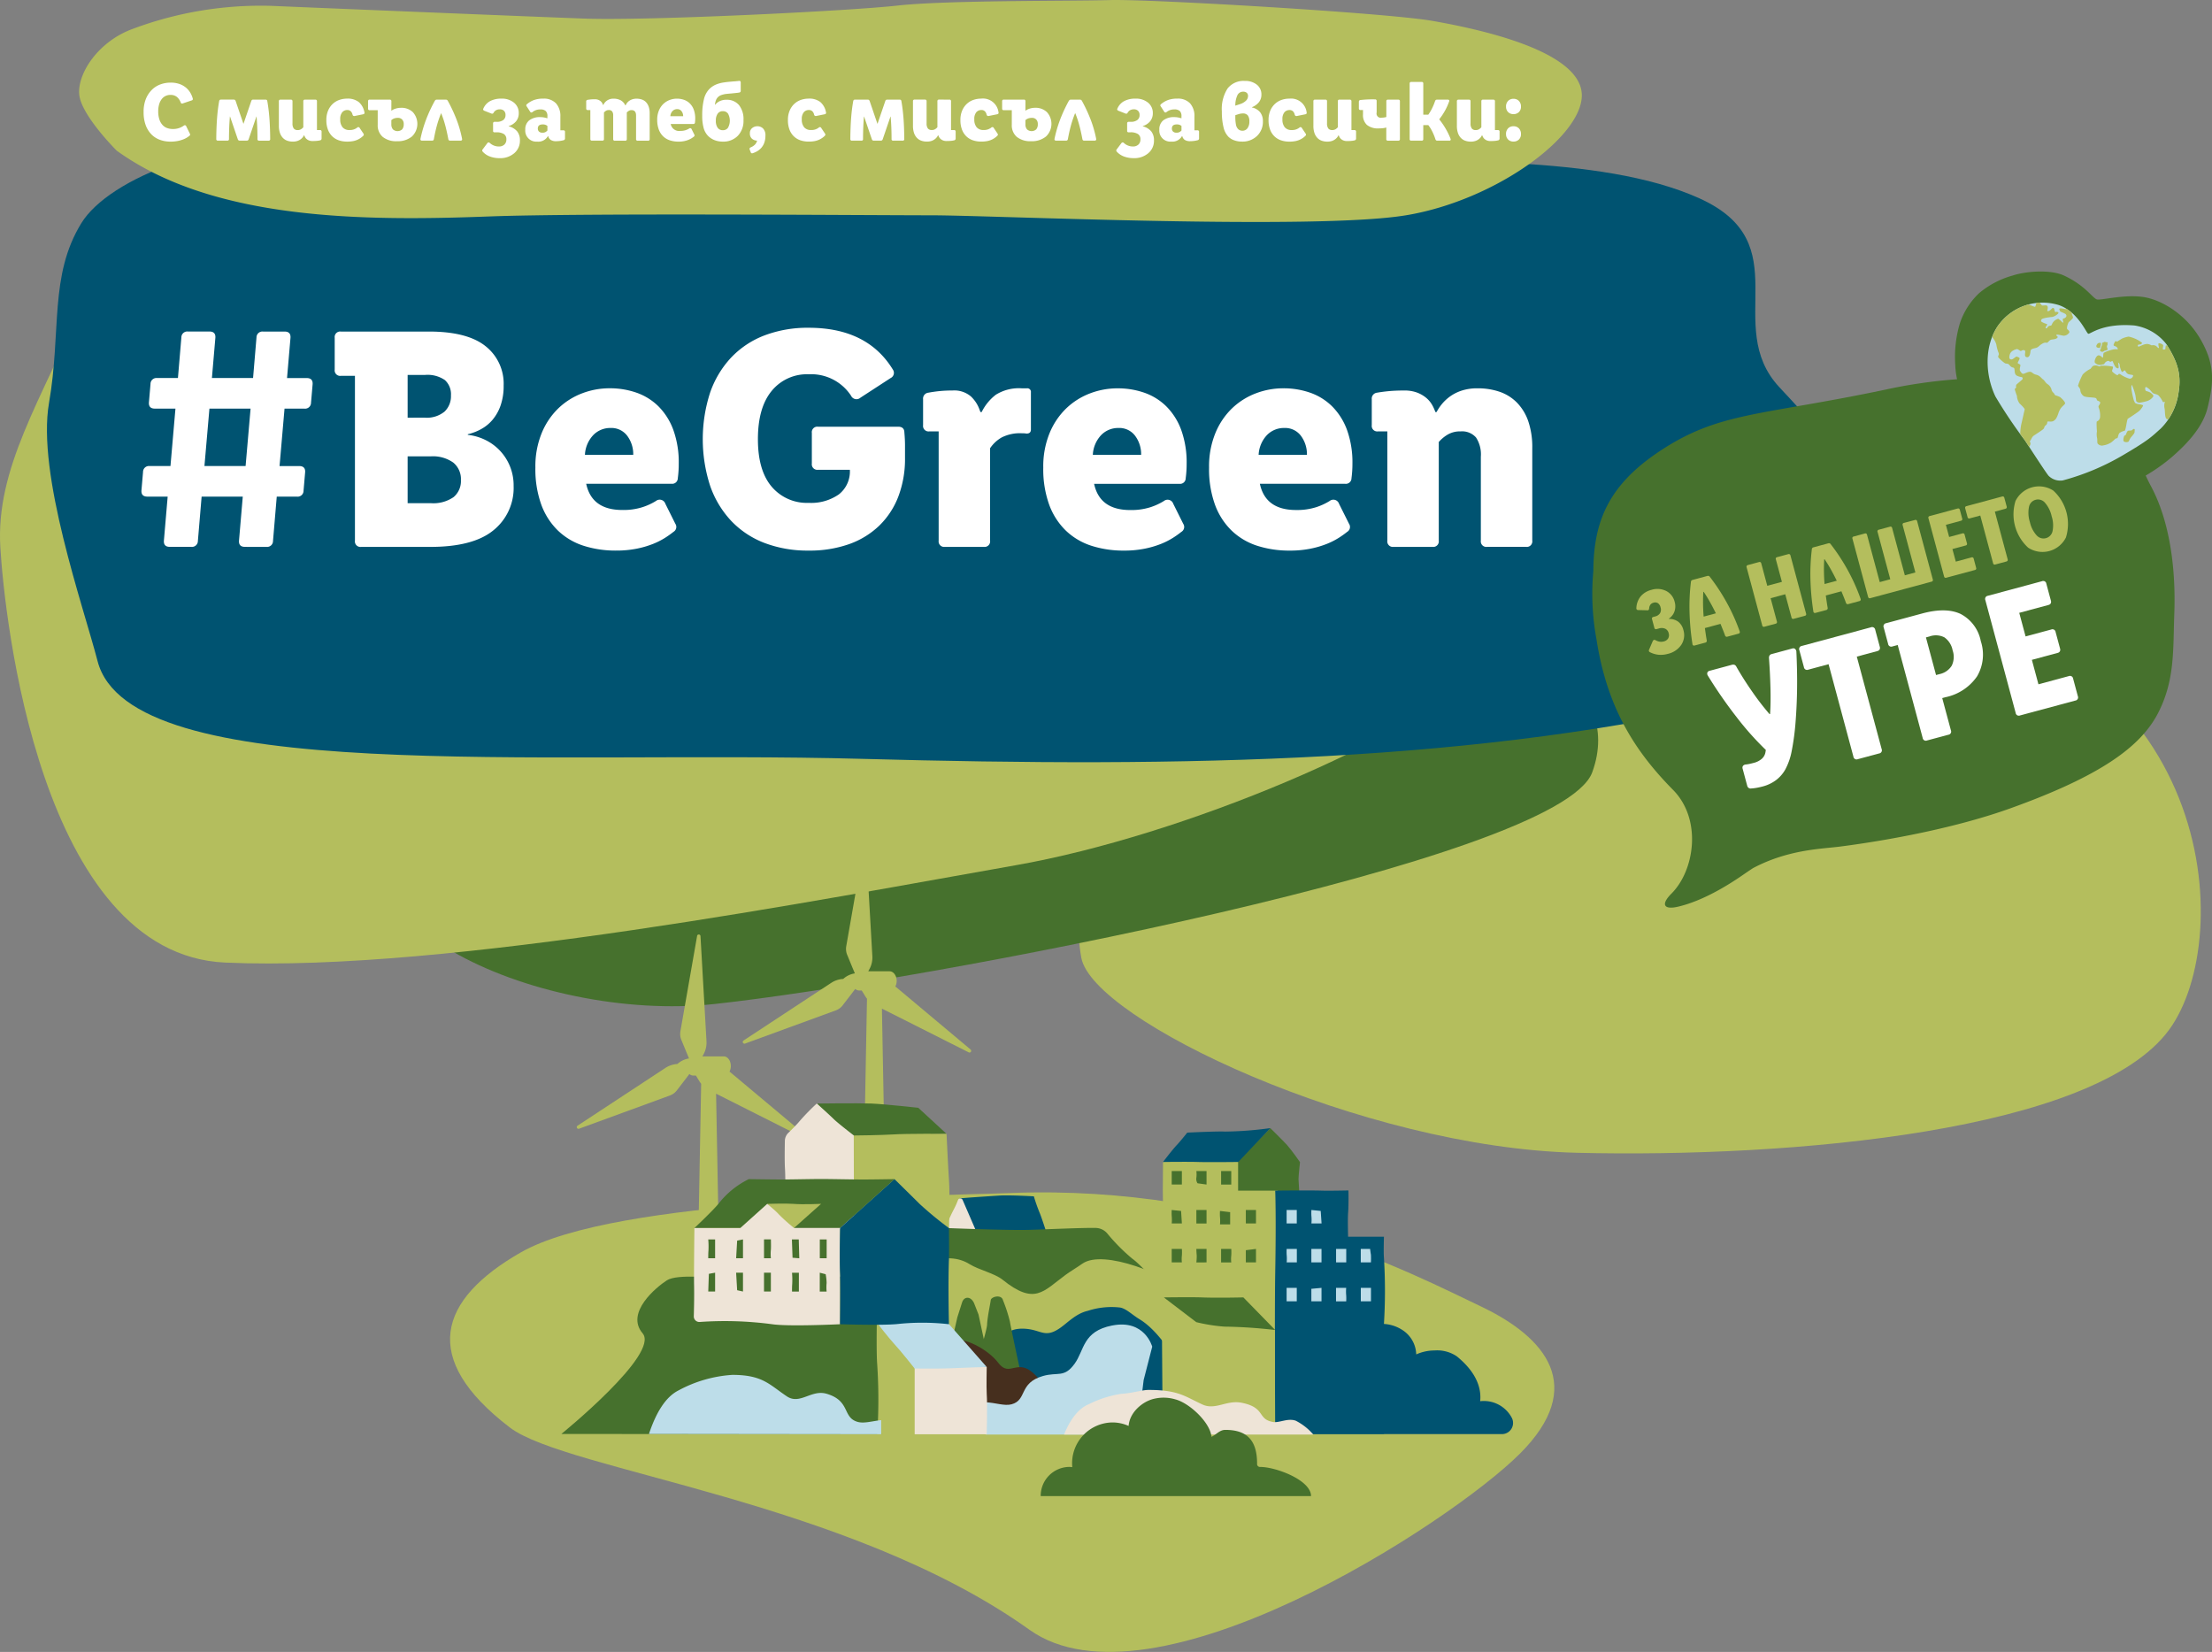 <svg xmlns="http://www.w3.org/2000/svg" xmlns:xlink="http://www.w3.org/1999/xlink" width="387" height="289" viewBox="0 0 387 289"><rect x="0" y="0" width="387" height="289" fill="#808080" stroke="none"/><defs><clipPath id="a"><path d="M357.477,166.066c-2.208,3.508-2.043,8.35-.262,12.093a82.78,82.78,0,0,0,5.156,7.676c.305.435,3.791,5.857,4.173,6.226a2.893,2.893,0,0,0,2.453.786,42.419,42.419,0,0,0,10.358-4.315c4.9-2.867,5.163-3.33,6.775-4.749a10.967,10.967,0,0,0,3.137-6.365c.546-3.317-.322-5.56-2.124-8.4a8.73,8.73,0,0,0-5.584-3.28,14.37,14.37,0,0,0-6.319.69,15.091,15.091,0,0,1-1.787.754c-.351-.129-1.75-3.8-5.1-5a8.323,8.323,0,0,0-2.821-.48,9.71,9.71,0,0,0-8.059,4.362" fill="none"></path></clipPath></defs><g transform="translate(-8.111 -108.796)"><path d="M284.027,310.473c37.594.9,90.562-3.71,103.592-21.54,11.786-16.128,8.388-66.79-46.843-75.389-77.966-12.138-150.455,24.16-143.488,62.79,1.969,10.916,49.146,33.238,86.74,34.139" fill="#b4be5d"></path><path d="M79.073,247.589C59.794,268.7,102,287.829,133.139,284.442c36.217-3.94,147.882-25.073,153.543-40.539,11.315-30.917-73.405-42.591-94.831-48.463-29.35-8.045-68.144,3.271-112.779,52.15" fill="#46712d"></path><path d="M150.794,141.23c-47.994,1.99-72.083,1.06-88.727,5.209s-31.877-2.412-39.329,15.012-15.4,29.241-14.567,43.123c.716,11.995,6.883,71.172,39.343,72.622,38.84,1.736,105.251-11.233,138.292-17.028,29.209-5.124,69.712-22.2,82.489-35s8.231-28.871,3.412-39.439-33.573-22.389-49.084-25.186c-35.39-6.383-23.835-21.3-71.829-19.312" fill="#b4be5d"></path><path d="M16.69,179.264c2.183-12.493,0-22.238,5.661-31.439,4.711-7.659,23.661-15.994,47.688-13.938s151.356.829,170.265,2.233,47.55-.542,65.1,7.361,4,22.238,13.975,33.014,42.125,43.152-5,54.449-98.785,12.156-155.439,10.61-128.1,4.779-133.758-17.1c-2.48-9.586-10.675-32.7-8.491-45.189" fill="#005371"></path><path d="M28.555,135.176s-6.166-6.123-6.571-9.768,3.235-9.312,9.3-11.539a63.881,63.881,0,0,1,24.261-4.049c9.5.4,43.873,1.822,54.79,2.227s46.1-1.311,54.79-2.275,30.529-.762,37.2-.964,48.32,2.227,56.407,3.644,25.07,5.06,26.081,12.349-14.759,19.03-30.731,21.661-72.178,0-83.095,0-60.634-.419-77.232.2c-21.633.809-48.118.809-65.2-11.49" fill="#b4be5d"></path><path d="M37.918,133.574a5.36,5.36,0,0,1-1.784-.3,3.992,3.992,0,0,1-1.488-.926,4.513,4.513,0,0,1-1.026-1.605,6.4,6.4,0,0,1-.383-2.336,5.989,5.989,0,0,1,.4-2.314A4.739,4.739,0,0,1,34.7,124.49a4.148,4.148,0,0,1,1.51-.94,5.159,5.159,0,0,1,1.748-.3,4.585,4.585,0,0,1,1.524.231,3.719,3.719,0,0,1,1.127.615,3.454,3.454,0,0,1,.773.882,4,4,0,0,1,.448,1.034.248.248,0,0,1-.173.347l-1.546.52a.26.26,0,0,1-.39-.174,2.357,2.357,0,0,0-.664-.955A1.76,1.76,0,0,0,37.9,125.4a1.924,1.924,0,0,0-.8.174,1.857,1.857,0,0,0-.672.528,2.713,2.713,0,0,0-.462.9,4.285,4.285,0,0,0-.173,1.294,4.366,4.366,0,0,0,.2,1.389,2.682,2.682,0,0,0,.534.955,2.026,2.026,0,0,0,.8.55,2.85,2.85,0,0,0,1.012.174,3.192,3.192,0,0,0,1.17-.188,3.3,3.3,0,0,0,.766-.405.257.257,0,0,1,.419.116l.636,1.3a.257.257,0,0,1-.072.362,3.876,3.876,0,0,1-.484.34,4.044,4.044,0,0,1-.708.333,5.953,5.953,0,0,1-.946.253A6.486,6.486,0,0,1,37.918,133.574Zm16.657-7.348a.319.319,0,0,1,.209.065.281.281,0,0,1,.094.2,29.908,29.908,0,0,1,.368,2.987q.123,1.614.137,3.638a.255.255,0,0,1-.289.289H53.447a.255.255,0,0,1-.289-.289q0-.955-.036-1.931T53,129.191H52.97l-1.358,3.978a.366.366,0,0,1-.123.174.345.345,0,0,1-.209.058H50.053a.346.346,0,0,1-.21-.058.366.366,0,0,1-.123-.174l-1.358-3.978h-.029q-.087,1.013-.123,1.989t-.036,1.931a.255.255,0,0,1-.289.289H46.238a.255.255,0,0,1-.289-.289q.014-2.025.137-3.638a29.907,29.907,0,0,1,.368-2.987.363.363,0,0,1,.1-.2.292.292,0,0,1,.2-.065H49a.35.35,0,0,1,.21.058.372.372,0,0,1,.123.174l1.358,3.978h.029l1.358-3.978a.368.368,0,0,1,.123-.174.35.35,0,0,1,.21-.058Zm8.7,0a.256.256,0,0,1,.289.289v5.034h.52a.256.256,0,0,1,.289.29v1.2a.3.3,0,0,1-.231.3,3.6,3.6,0,0,1-.607.1q-.333.029-.751.029a1.668,1.668,0,0,1-.592-.094,1.462,1.462,0,0,1-.419-.239,1.192,1.192,0,0,1-.274-.318,1.809,1.809,0,0,1-.159-.347h-.058a1.462,1.462,0,0,1-.2.333,1.918,1.918,0,0,1-.375.362,2.033,2.033,0,0,1-.571.29,2.452,2.452,0,0,1-.787.115,2.923,2.923,0,0,1-.982-.159,1.967,1.967,0,0,1-.773-.5,2.322,2.322,0,0,1-.506-.861A3.857,3.857,0,0,1,56.9,130.8v-4.282a.256.256,0,0,1,.289-.289h1.806a.256.256,0,0,1,.289.289v3.862a1.462,1.462,0,0,0,.217.89.819.819,0,0,0,.693.282,1.048,1.048,0,0,0,.614-.166,1.808,1.808,0,0,0,.369-.326v-4.542a.255.255,0,0,1,.289-.289Zm5.547-.174a3.126,3.126,0,0,1,2.08.614,3.091,3.091,0,0,1,.968,1.787q.072.261-.217.333l-1.488.3a.3.3,0,0,1-.375-.231,1.164,1.164,0,0,0-.311-.593.846.846,0,0,0-.614-.217,1.143,1.143,0,0,0-.874.383,1.814,1.814,0,0,0-.354,1.251,2.069,2.069,0,0,0,.412,1.389,1.523,1.523,0,0,0,1.221.477,2.044,2.044,0,0,0,1.329-.419.265.265,0,0,1,.448.073l.65.969a.274.274,0,0,1-.043.391,3.366,3.366,0,0,1-.462.383,3.421,3.421,0,0,1-.592.325,3.515,3.515,0,0,1-.766.224,5.558,5.558,0,0,1-1,.08,4.442,4.442,0,0,1-1.43-.224,3.056,3.056,0,0,1-1.155-.694,3.2,3.2,0,0,1-.766-1.179,4.637,4.637,0,0,1-.274-1.678,4.109,4.109,0,0,1,.311-1.664,3.418,3.418,0,0,1,.816-1.172,3.276,3.276,0,0,1,1.155-.687A4.045,4.045,0,0,1,68.818,126.053Zm7.757,2.126a2.284,2.284,0,0,1,.744-.376,3.1,3.1,0,0,1,.946-.145,2.86,2.86,0,0,1,2.073.76,3.05,3.05,0,0,1-.173,4.267,3.871,3.871,0,0,1-2.593.817,3.737,3.737,0,0,1-2.5-.752,2.643,2.643,0,0,1-.881-2.126v-2.546h-1.4a.256.256,0,0,1-.289-.29v-1.273a.255.255,0,0,1,.289-.289h3.5a.255.255,0,0,1,.289.289Zm0,2.329a1.35,1.35,0,0,0,.274.919,1.209,1.209,0,0,0,1.618,0,1.353,1.353,0,0,0,.274-.919,1.111,1.111,0,0,0-.274-.8.986.986,0,0,0-.751-.29,1.9,1.9,0,0,0-.643.1,1.431,1.431,0,0,0-.5.3Zm7.613-4.079a.42.42,0,0,1,.137-.152.383.383,0,0,1,.209-.051H86.11a.4.4,0,0,1,.2.051.4.4,0,0,1,.144.152,27.132,27.132,0,0,1,1.568,3.378,19.988,19.988,0,0,1,.931,3.276.28.28,0,0,1-.036.231.261.261,0,0,1-.224.087H86.847a.292.292,0,0,1-.2-.065.356.356,0,0,1-.1-.2q-.26-1.388-.557-2.473a17.719,17.719,0,0,0-.686-2.04h-.029a19.134,19.134,0,0,0-.722,2.119q-.3,1.092-.535,2.394a.363.363,0,0,1-.1.2.316.316,0,0,1-.217.065H81.935a.278.278,0,0,1-.217-.08.267.267,0,0,1-.043-.239,22.618,22.618,0,0,1,.975-3.349,25.513,25.513,0,0,1,1.538-3.305Zm8.48,1.375a2.657,2.657,0,0,1,1.17-1.309,4.1,4.1,0,0,1,2.008-.441,3.287,3.287,0,0,1,2.182.7,2.29,2.29,0,0,1,.838,1.844,2.2,2.2,0,0,1-.455,1.4,2.636,2.636,0,0,1-1.307.854v.043a2.826,2.826,0,0,1,1.488.89,2.472,2.472,0,0,1,.477,1.584,2.83,2.83,0,0,1-.99,2.228,3.726,3.726,0,0,1-2.55.868,4.784,4.784,0,0,1-1.712-.289,3.2,3.2,0,0,1-1.264-.854.328.328,0,0,1-.079-.188.256.256,0,0,1,.065-.188l.823-1.1a.346.346,0,0,1,.217-.137.332.332,0,0,1,.231.109,2.335,2.335,0,0,0,.722.448,2.306,2.306,0,0,0,.852.159,1.347,1.347,0,0,0,.961-.333,1.191,1.191,0,0,0,.354-.912,1.051,1.051,0,0,0-.433-.933,2.414,2.414,0,0,0-1.344-.3h-.289a.229.229,0,0,1-.26-.26v-1.287a.255.255,0,0,1,.289-.289h.347a1.836,1.836,0,0,0,1.141-.311,1.041,1.041,0,0,0,.4-.875,1,1,0,0,0-.26-.738,1.016,1.016,0,0,0-.751-.261,1.3,1.3,0,0,0-.628.145,1.15,1.15,0,0,0-.441.434.3.3,0,0,1-.173.174.38.38,0,0,1-.245-.029l-1.243-.491a.325.325,0,0,1-.159-.152.232.232,0,0,1,.014-.209Zm7.584-.391a.258.258,0,0,1,.043-.391,4.17,4.17,0,0,1,1.17-.7,4.524,4.524,0,0,1,1.676-.268,2.889,2.889,0,0,1,2.247.832,3.3,3.3,0,0,1,.759,2.307v2.4h.52a.256.256,0,0,1,.289.29v1.143a.3.3,0,0,1-.231.3,5.262,5.262,0,0,1-1.3.173,1.684,1.684,0,0,1-.975-.231,1.077,1.077,0,0,1-.426-.651h-.058a1.93,1.93,0,0,1-1.878.955,1.926,1.926,0,0,1-2.08-2.1,1.955,1.955,0,0,1,.7-1.627,3.045,3.045,0,0,1,1.943-.557,3.372,3.372,0,0,1,.448.029,3.518,3.518,0,0,1,.39.073c.116.029.246.063.39.1v-.376a1.2,1.2,0,0,0-.289-.89,1.334,1.334,0,0,0-.953-.282,2.115,2.115,0,0,0-1.358.448.259.259,0,0,1-.433-.073l-.592-.911Zm3.626,3.414a1.212,1.212,0,0,0-.838-.26q-.838,0-.838.723a.705.705,0,0,0,.2.52.822.822,0,0,0,.607.2,1.03,1.03,0,0,0,.57-.13,1.5,1.5,0,0,0,.3-.246v-.81Zm10.733-2.777a.883.883,0,0,0-.513.145,1.5,1.5,0,0,0-.325.29v4.629a.255.255,0,0,1-.289.289h-1.806a.255.255,0,0,1-.289-.289v-5.063h-.434a.255.255,0,0,1-.289-.289v-1.2a.274.274,0,0,1,.245-.3q.246-.043.549-.072t.708-.029a1.668,1.668,0,0,1,.592.094,1.483,1.483,0,0,1,.419.239,1.227,1.227,0,0,1,.274.318,1.924,1.924,0,0,1,.159.347h.058a1.766,1.766,0,0,1,.188-.333,1.721,1.721,0,0,1,.346-.362,1.923,1.923,0,0,1,.52-.29,2.037,2.037,0,0,1,.722-.115,2.642,2.642,0,0,1,1.235.275,1.851,1.851,0,0,1,.816.882h.072a1.887,1.887,0,0,1,.195-.347,1.726,1.726,0,0,1,.368-.384,2.067,2.067,0,0,1,.564-.3,2.285,2.285,0,0,1,.794-.123,2.782,2.782,0,0,1,.91.145,1.825,1.825,0,0,1,.722.456,2.162,2.162,0,0,1,.477.8,3.425,3.425,0,0,1,.173,1.15v4.513a.255.255,0,0,1-.289.289h-1.806a.255.255,0,0,1-.289-.289v-4.123q0-.94-.795-.94a.864.864,0,0,0-.469.123,2.008,2.008,0,0,0-.354.282v4.658a.255.255,0,0,1-.289.289h-1.806a.255.255,0,0,1-.289-.289v-4.123a1.141,1.141,0,0,0-.181-.716A.725.725,0,0,0,114.612,128.049Zm14.966,4.282a.263.263,0,0,1-.086.376,4.2,4.2,0,0,1-.4.282,3.43,3.43,0,0,1-.564.282,4.374,4.374,0,0,1-.751.217,4.767,4.767,0,0,1-.946.087,4.836,4.836,0,0,1-1.51-.224,3.055,3.055,0,0,1-1.184-.7,3.208,3.208,0,0,1-.773-1.2,4.848,4.848,0,0,1-.274-1.721,4.063,4.063,0,0,1,.3-1.605,3.364,3.364,0,0,1,.78-1.15,3.261,3.261,0,0,1,1.1-.687,3.555,3.555,0,0,1,1.264-.231,3.718,3.718,0,0,1,1.264.21,2.7,2.7,0,0,1,1.018.644,3.009,3.009,0,0,1,.679,1.092,4.458,4.458,0,0,1,.245,1.555,4.9,4.9,0,0,1-.043.666.261.261,0,0,1-.289.26h-3.958a1.494,1.494,0,0,0,1.676,1.215,2.918,2.918,0,0,0,.932-.13,2.861,2.861,0,0,0,.628-.29.276.276,0,0,1,.433.13Zm-1.95-3.2a1.423,1.423,0,0,0-.274-.875.914.914,0,0,0-.78-.369,1.1,1.1,0,0,0-.795.326,1.43,1.43,0,0,0-.39.918Zm7.57-2.879a2.737,2.737,0,0,1,2.2.926,3.951,3.951,0,0,1,.787,2.633,3.732,3.732,0,0,1-1,2.749,3.513,3.513,0,0,1-2.608,1.012,3.962,3.962,0,0,1-1.437-.253,3.256,3.256,0,0,1-1.148-.745,3.145,3.145,0,0,1-.78-1.389,7.919,7.919,0,0,1-.246-2.155,11.616,11.616,0,0,1,.3-2.879,3.8,3.8,0,0,1,.931-1.765,3.674,3.674,0,0,1,1.105-.767,5.727,5.727,0,0,1,1.481-.405q.274-.043.614-.08t1.033-.094q.419-.028.614-.051t.354-.036a.234.234,0,0,1,.224.051.3.3,0,0,1,.08.224v1.461a.291.291,0,0,1-.065.2.359.359,0,0,1-.2.1q-.246.043-.542.072l-.86.087-.506.043-.289.029a4.145,4.145,0,0,0-.939.209,1.621,1.621,0,0,0-.578.354,1.584,1.584,0,0,0-.354.542,3.241,3.241,0,0,0-.181.774h.058a2.245,2.245,0,0,1,.845-.636,2.744,2.744,0,0,1,1.105-.217Zm-1.849,3.66a2.045,2.045,0,0,0,.318,1.237,1.066,1.066,0,0,0,.91.426,1.046,1.046,0,0,0,.9-.434,2.551,2.551,0,0,0,0-2.466,1.067,1.067,0,0,0-.91-.427,1.046,1.046,0,0,0-.9.434,2.05,2.05,0,0,0-.318,1.229Zm7.252.969a1.427,1.427,0,0,1,1,.383,1.691,1.691,0,0,1,.419,1.295,3.494,3.494,0,0,1-.181,1.164,2.808,2.808,0,0,1-.491.883,2.922,2.922,0,0,1-.715.615,3.633,3.633,0,0,1-.838.376.247.247,0,0,1-.347-.174l-.173-.448a.28.28,0,0,1,.159-.391,2.377,2.377,0,0,0,.715-.448,1.462,1.462,0,0,0,.412-.738,1.4,1.4,0,0,1-.91-.347,1.194,1.194,0,0,1-.346-.926,1.115,1.115,0,0,1,.4-.926A1.406,1.406,0,0,1,140.6,130.884Zm8.971-4.831a3.126,3.126,0,0,1,2.08.614,3.091,3.091,0,0,1,.968,1.787q.072.261-.217.333l-1.488.3a.3.3,0,0,1-.375-.231,1.164,1.164,0,0,0-.311-.593.846.846,0,0,0-.614-.217,1.143,1.143,0,0,0-.874.383,1.814,1.814,0,0,0-.354,1.251,2.069,2.069,0,0,0,.412,1.389,1.523,1.523,0,0,0,1.221.477,2.043,2.043,0,0,0,1.329-.419.265.265,0,0,1,.448.073l.65.969a.274.274,0,0,1-.043.391,3.367,3.367,0,0,1-.462.383,3.42,3.42,0,0,1-.592.325,3.506,3.506,0,0,1-.766.224,5.558,5.558,0,0,1-1,.08,4.442,4.442,0,0,1-1.43-.224,3.057,3.057,0,0,1-1.155-.694,3.2,3.2,0,0,1-.766-1.179,4.637,4.637,0,0,1-.274-1.678,4.109,4.109,0,0,1,.311-1.664,3.418,3.418,0,0,1,.816-1.172,3.276,3.276,0,0,1,1.155-.687A4.045,4.045,0,0,1,149.571,126.053Zm15.934.174a.321.321,0,0,1,.21.065.283.283,0,0,1,.094.2q.245,1.375.368,2.987t.137,3.638a.255.255,0,0,1-.289.289h-1.647a.255.255,0,0,1-.289-.289q0-.955-.036-1.931t-.123-1.989H163.9l-1.358,3.978a.365.365,0,0,1-.122.174.347.347,0,0,1-.21.058h-1.228a.347.347,0,0,1-.21-.058.362.362,0,0,1-.122-.174l-1.358-3.978h-.029q-.086,1.013-.123,1.989t-.036,1.931a.255.255,0,0,1-.289.289H157.17a.255.255,0,0,1-.289-.289q.015-2.025.137-3.638a29.9,29.9,0,0,1,.368-2.987.36.36,0,0,1,.1-.2.29.29,0,0,1,.2-.065h2.239a.349.349,0,0,1,.209.058.368.368,0,0,1,.123.174l1.358,3.978h.029l1.358-3.978a.364.364,0,0,1,.122-.174.35.35,0,0,1,.21-.058Zm8.7,0a.256.256,0,0,1,.289.289v5.034h.52a.256.256,0,0,1,.289.29v1.2a.3.3,0,0,1-.232.3,3.592,3.592,0,0,1-.607.1q-.332.029-.751.029a1.668,1.668,0,0,1-.592-.094,1.469,1.469,0,0,1-.419-.239,1.2,1.2,0,0,1-.274-.318,1.871,1.871,0,0,1-.159-.347h-.058a1.457,1.457,0,0,1-.2.333,1.922,1.922,0,0,1-.376.362,2.037,2.037,0,0,1-.57.29,2.458,2.458,0,0,1-.788.115,2.922,2.922,0,0,1-.982-.159,1.959,1.959,0,0,1-.773-.5,2.323,2.323,0,0,1-.506-.861,3.857,3.857,0,0,1-.181-1.258v-4.282a.256.256,0,0,1,.289-.289h1.806a.256.256,0,0,1,.289.289v3.862a1.466,1.466,0,0,0,.217.89.819.819,0,0,0,.693.282,1.051,1.051,0,0,0,.614-.166,1.818,1.818,0,0,0,.368-.326v-4.542a.255.255,0,0,1,.289-.289Zm5.547-.174a2.74,2.74,0,0,1,3.048,2.4q.072.261-.217.333l-1.488.3a.3.3,0,0,1-.375-.231,1.172,1.172,0,0,0-.311-.593.846.846,0,0,0-.614-.217,1.142,1.142,0,0,0-.874.383,1.814,1.814,0,0,0-.354,1.251,2.069,2.069,0,0,0,.412,1.389,1.523,1.523,0,0,0,1.221.477,2.043,2.043,0,0,0,1.329-.419.265.265,0,0,1,.448.073l.65.969a.275.275,0,0,1-.043.391,3.362,3.362,0,0,1-1.055.708,3.5,3.5,0,0,1-.766.224,5.554,5.554,0,0,1-1,.08,4.437,4.437,0,0,1-1.43-.224,3.058,3.058,0,0,1-1.156-.694,3.209,3.209,0,0,1-.766-1.179,4.637,4.637,0,0,1-.274-1.678,4.117,4.117,0,0,1,.311-1.664,3.425,3.425,0,0,1,.816-1.172,3.278,3.278,0,0,1,1.156-.687A4.04,4.04,0,0,1,179.749,126.053Zm7.758,2.126a2.276,2.276,0,0,1,.744-.376,3.1,3.1,0,0,1,.946-.145,2.861,2.861,0,0,1,2.073.76,3.05,3.05,0,0,1-.173,4.267,3.87,3.87,0,0,1-2.593.817,3.739,3.739,0,0,1-2.5-.752,2.644,2.644,0,0,1-.881-2.126v-2.546h-1.4a.256.256,0,0,1-.289-.29v-1.273a.255.255,0,0,1,.289-.289h3.5a.255.255,0,0,1,.289.289Zm0,2.329a1.351,1.351,0,0,0,.274.919,1.208,1.208,0,0,0,1.618,0,1.351,1.351,0,0,0,.275-.919,1.109,1.109,0,0,0-.275-.8.984.984,0,0,0-.751-.29,1.9,1.9,0,0,0-.643.1,1.426,1.426,0,0,0-.5.3Zm7.611-4.079a.42.42,0,0,1,.137-.152.386.386,0,0,1,.21-.051h1.575a.394.394,0,0,1,.2.051.4.4,0,0,1,.144.152,27.133,27.133,0,0,1,1.568,3.378,20.039,20.039,0,0,1,.932,3.276.281.281,0,0,1-.036.231.262.262,0,0,1-.224.087h-1.849a.292.292,0,0,1-.2-.065.362.362,0,0,1-.1-.2q-.26-1.388-.556-2.473a17.82,17.82,0,0,0-.686-2.04H196.2a19.24,19.24,0,0,0-.722,2.119q-.3,1.092-.535,2.394a.362.362,0,0,1-.1.2.315.315,0,0,1-.217.065h-1.762a.278.278,0,0,1-.217-.08.269.269,0,0,1-.043-.239,22.618,22.618,0,0,1,.975-3.349,25.58,25.58,0,0,1,1.538-3.305Zm8.48,1.375a2.659,2.659,0,0,1,1.17-1.309,4.1,4.1,0,0,1,2.008-.441,3.286,3.286,0,0,1,2.181.7,2.289,2.289,0,0,1,.838,1.844,2.2,2.2,0,0,1-.455,1.4,2.633,2.633,0,0,1-1.307.854v.043a2.824,2.824,0,0,1,1.488.89,2.472,2.472,0,0,1,.477,1.584,2.83,2.83,0,0,1-.99,2.228,3.724,3.724,0,0,1-2.55.868,4.782,4.782,0,0,1-1.712-.289,3.193,3.193,0,0,1-1.264-.854.325.325,0,0,1-.08-.188.258.258,0,0,1,.065-.188l.824-1.1a.345.345,0,0,1,.216-.137.333.333,0,0,1,.232.109,2.335,2.335,0,0,0,.722.448,2.3,2.3,0,0,0,.852.159,1.348,1.348,0,0,0,.961-.333,1.193,1.193,0,0,0,.354-.912,1.051,1.051,0,0,0-.433-.933,2.413,2.413,0,0,0-1.344-.3h-.289a.23.23,0,0,1-.26-.26v-1.287a.255.255,0,0,1,.289-.289h.347a1.835,1.835,0,0,0,1.141-.311,1.04,1.04,0,0,0,.4-.875,1,1,0,0,0-.26-.738,1.017,1.017,0,0,0-.751-.261,1.3,1.3,0,0,0-.628.145,1.153,1.153,0,0,0-.441.434.3.3,0,0,1-.173.174.38.38,0,0,1-.245-.029l-1.243-.491a.327.327,0,0,1-.159-.152.233.233,0,0,1,.014-.209Zm7.584-.391a.258.258,0,0,1,.043-.391,4.173,4.173,0,0,1,1.17-.7,4.521,4.521,0,0,1,1.676-.268,2.891,2.891,0,0,1,2.247.832,3.3,3.3,0,0,1,.758,2.307v2.4h.52a.256.256,0,0,1,.289.29v1.143a.3.3,0,0,1-.231.3,5.262,5.262,0,0,1-1.3.173,1.683,1.683,0,0,1-.975-.231,1.075,1.075,0,0,1-.426-.651h-.058a1.93,1.93,0,0,1-1.878.955,1.926,1.926,0,0,1-2.081-2.1,1.955,1.955,0,0,1,.7-1.627,3.046,3.046,0,0,1,1.943-.557,3.361,3.361,0,0,1,.448.029,3.553,3.553,0,0,1,.39.073c.115.029.245.063.39.1v-.376a1.2,1.2,0,0,0-.289-.89,1.335,1.335,0,0,0-.953-.282,2.113,2.113,0,0,0-1.358.448.26.26,0,0,1-.434-.073l-.592-.911Zm3.626,3.414a1.211,1.211,0,0,0-.838-.26q-.839,0-.838.723a.7.7,0,0,0,.2.52.821.821,0,0,0,.607.2,1.031,1.031,0,0,0,.571-.13,1.5,1.5,0,0,0,.3-.246v-.81Zm7.064-2.531a6.651,6.651,0,0,1,1-4.014,3.538,3.538,0,0,1,3.019-1.324,3.2,3.2,0,0,1,2.109.658,2.151,2.151,0,0,1,.794,1.743,2.1,2.1,0,0,1-.419,1.295,2.935,2.935,0,0,1-1.242.9v.043a2.525,2.525,0,0,1,1.437.839,2.476,2.476,0,0,1,.484,1.591,3.392,3.392,0,0,1-1.026,2.553,3.645,3.645,0,0,1-2.643.991,3.925,3.925,0,0,1-1.344-.224,2.771,2.771,0,0,1-1.04-.644,3.564,3.564,0,0,1-.845-1.671,11.286,11.286,0,0,1-.282-2.741Zm4.58-2.7a.712.712,0,0,0-.217-.557.9.9,0,0,0-.621-.2,1.084,1.084,0,0,0-1.011.6,4.257,4.257,0,0,0-.376,1.844l.751-.246a2.687,2.687,0,0,0,1.1-.608,1.162,1.162,0,0,0,.376-.839Zm-1,6.075a1.068,1.068,0,0,0,.9-.434,1.906,1.906,0,0,0,.333-1.186,1.683,1.683,0,0,0-.274-1.063,1.049,1.049,0,0,0-.867-.34,2.265,2.265,0,0,0-.412.036,3.412,3.412,0,0,0-.455.123l-.448.145v.2a7.321,7.321,0,0,0,.109,1.447,1.5,1.5,0,0,0,.368.767,1.009,1.009,0,0,0,.339.224,1.079,1.079,0,0,0,.412.08Zm8.205-5.612a2.74,2.74,0,0,1,3.048,2.4q.072.261-.217.333l-1.488.3a.3.3,0,0,1-.375-.231,1.172,1.172,0,0,0-.311-.593.846.846,0,0,0-.614-.217,1.142,1.142,0,0,0-.874.383,1.814,1.814,0,0,0-.354,1.251,2.069,2.069,0,0,0,.412,1.389,1.524,1.524,0,0,0,1.221.477,2.046,2.046,0,0,0,1.329-.419.265.265,0,0,1,.447.073l.65.969a.275.275,0,0,1-.043.391,3.367,3.367,0,0,1-1.054.708,3.514,3.514,0,0,1-.766.224,5.562,5.562,0,0,1-1,.08,4.44,4.44,0,0,1-1.43-.224,3.058,3.058,0,0,1-1.156-.694,3.209,3.209,0,0,1-.766-1.179,4.648,4.648,0,0,1-.274-1.678,4.117,4.117,0,0,1,.311-1.664,3.425,3.425,0,0,1,.816-1.172,3.278,3.278,0,0,1,1.156-.687A4.042,4.042,0,0,1,233.66,126.053Zm10.6.174a.256.256,0,0,1,.289.289v5.034h.52a.256.256,0,0,1,.289.29v1.2a.3.3,0,0,1-.231.3,3.607,3.607,0,0,1-.607.1q-.332.029-.751.029a1.666,1.666,0,0,1-.592-.094,1.465,1.465,0,0,1-.419-.239,1.2,1.2,0,0,1-.274-.318,1.837,1.837,0,0,1-.159-.347h-.058a1.463,1.463,0,0,1-.2.333,1.918,1.918,0,0,1-.375.362,2.033,2.033,0,0,1-.571.29,2.455,2.455,0,0,1-.787.115,2.923,2.923,0,0,1-.982-.159,1.967,1.967,0,0,1-.773-.5,2.323,2.323,0,0,1-.506-.861,3.844,3.844,0,0,1-.181-1.258v-4.282a.255.255,0,0,1,.289-.289h1.806a.255.255,0,0,1,.289.289v3.862a1.466,1.466,0,0,0,.217.89.82.82,0,0,0,.694.282,1.049,1.049,0,0,0,.614-.166,1.8,1.8,0,0,0,.368-.326v-4.542a.256.256,0,0,1,.289-.289Zm8.48,0a.255.255,0,0,1,.289.289v6.6a.255.255,0,0,1-.289.289h-1.806a.255.255,0,0,1-.289-.289V131.1a3.106,3.106,0,0,1-.607.123,6.587,6.587,0,0,1-.708.036,3.052,3.052,0,0,1-2.073-.608,2.325,2.325,0,0,1-.686-1.837v-.767h-.434a.256.256,0,0,1-.289-.289V126.6a.322.322,0,0,1,.065-.21.282.282,0,0,1,.2-.094q.607-.072,1.235-.1t1.322-.014a.255.255,0,0,1,.289.289v2.011a.74.74,0,0,0,.9.9,2.687,2.687,0,0,0,.426-.036,3,3,0,0,0,.368-.08v-2.749a.255.255,0,0,1,.289-.289Zm6.443.246a.369.369,0,0,1,.123-.188.348.348,0,0,1,.209-.058h1.907a.244.244,0,0,1,.21.087.229.229,0,0,1,.007.231,10.363,10.363,0,0,1-.722,1.605,11.535,11.535,0,0,1-1.011,1.519,13.024,13.024,0,0,1,1.134,1.649,12.153,12.153,0,0,1,.845,1.75.26.26,0,0,1,0,.239.234.234,0,0,1-.217.094h-2.094a.346.346,0,0,1-.21-.058.366.366,0,0,1-.123-.188,9.523,9.523,0,0,0-.535-1.323,6.861,6.861,0,0,0-.708-1.15h-.881v2.43a.255.255,0,0,1-.289.289h-1.806a.255.255,0,0,1-.289-.289V123.42a.256.256,0,0,1,.289-.29h1.806a.255.255,0,0,1,.289.29v5.439H258a8.11,8.11,0,0,0,.664-1.121,9.906,9.906,0,0,0,.52-1.266Zm10.184-.246a.256.256,0,0,1,.289.289v5.034h.52a.256.256,0,0,1,.289.29v1.2a.3.3,0,0,1-.232.3,3.592,3.592,0,0,1-.607.1q-.332.029-.751.029a1.668,1.668,0,0,1-.592-.094,1.469,1.469,0,0,1-.419-.239,1.2,1.2,0,0,1-.274-.318,1.871,1.871,0,0,1-.159-.347h-.058a1.458,1.458,0,0,1-.2.333,1.922,1.922,0,0,1-.376.362,2.037,2.037,0,0,1-.57.29,2.458,2.458,0,0,1-.788.115,2.923,2.923,0,0,1-.982-.159,1.959,1.959,0,0,1-.773-.5,2.322,2.322,0,0,1-.506-.861A3.856,3.856,0,0,1,263,130.8v-4.282a.256.256,0,0,1,.289-.289H265.1a.255.255,0,0,1,.289.289v3.862a1.466,1.466,0,0,0,.217.89.819.819,0,0,0,.693.282,1.051,1.051,0,0,0,.614-.166,1.818,1.818,0,0,0,.368-.326v-4.542a.255.255,0,0,1,.289-.289Zm2.225,1.215a1.378,1.378,0,0,1,.354-.984,1.238,1.238,0,0,1,.946-.376,1.256,1.256,0,0,1,.961.376,1.378,1.378,0,0,1,.354.984,1.287,1.287,0,0,1-.361.962,1.3,1.3,0,0,1-.953.354,1.268,1.268,0,0,1-.939-.362A1.29,1.29,0,0,1,271.6,127.441Zm0,4.8a1.378,1.378,0,0,1,.354-.984,1.238,1.238,0,0,1,.946-.376,1.256,1.256,0,0,1,.961.376,1.378,1.378,0,0,1,.354.984,1.285,1.285,0,0,1-.361.962,1.3,1.3,0,0,1-.953.354,1.27,1.27,0,0,1-.939-.362A1.29,1.29,0,0,1,271.6,132.244Z" fill="#fff"></path><path d="M393.118,168.186c-2.471-4.336-6.869-7.041-10.244-7.46-3.207-.4-6.807.552-7.81.472-.742-.06-1.964-2.4-5.86-4.2-2.338-1.08-6.593-.777-8.98.007a15.574,15.574,0,0,0-5.849,3.07A12.842,12.842,0,0,0,351,165.364a20.544,20.544,0,0,0-.811,7.182,14.648,14.648,0,0,0,.319,2.6,88.67,88.67,0,0,0-12.654,1.842c-21.844,4.577-28.917,3.838-39.264,10.665-.23.152-.453.3-.674.456-8.451,5.8-11,12.038-11.046,20.615a43.531,43.531,0,0,0,.556,11.93c1.885,12.262,6.978,19.826,13.4,26.336,5.084,5.156,3.787,14.068-.279,18.13-1.973,1.971-1.282,2.889,1.216,2.28,1.181-.288,5.1-1.266,11.259-5.523.479-.331,1.1-.759,1.793-1.209,6.188-3.278,12.024-3.354,15.19-3.763,9.192-1.185,20.718-3.421,29.821-6.69,15.572-5.594,22.745-10.674,25.832-16.638,2.991-5.778,2.625-11.083,2.858-17.406.3-8.252-.888-16.364-4.089-22.331-.348-.65-.643-1.26-.917-1.848a31.46,31.46,0,0,0,4.734-3.371c1.856-1.645,5.176-4.724,6.092-8.482,1.1-4.491,1.322-7.506-1.212-11.952" fill="#46712d"></path><path d="M373.453,167.184c.351.129,2.427-1.914,8.107-1.443a8.733,8.733,0,0,1,5.585,3.28c1.8,2.837,2.668,5.08,2.123,8.4a10.968,10.968,0,0,1-3.137,6.365c-1.612,1.419-1.877,1.882-6.774,4.749A42.451,42.451,0,0,1,369,192.846a2.9,2.9,0,0,1-2.453-.787c-.382-.369-3.868-5.791-4.173-6.225a82.776,82.776,0,0,1-5.156-7.676c-1.781-3.743-1.947-8.585.262-12.092a9.544,9.544,0,0,1,10.881-3.882c3.346,1.2,4.744,4.871,5.1,5" fill="#bddde9"></path><g clip-path="url(#a)"><path d="M368.517,178.26a4.82,4.82,0,0,0-.781-.3c-.205-.086-.154-.25-.358-.448a.986.986,0,0,1-.357-.611,1.69,1.69,0,0,0-.7-.917c-.358-.235-.481-.615-.773-.81s-.511-.647-1.16-.813-.572-.336-.949-.488-1,.253-1.287.31-.393-.193-.594-.454.045-.88.034-1.045-.382-.241-.457-.346.238-.533.306-.767-.293-.295-.46-.385-.623.467-.916.486-.539-.1-.344-.821.99-.906,1.207-.98.688.426.787.324.564-.268.691-.012-.262,1,.3,1.1.613-.8.657-1.086.225-.373.818-.5.607-.4,1.19-.747.7-.148.887-.2.372-.413.658-.509.786-.04,1.1-.316-.2-.323-.14-.522.986.121,1.334.128a1.23,1.23,0,0,0,.932-.557c.062-.211-.109-.389-.33-.567s.138-1.17.249-1.269a5.585,5.585,0,0,0,.68-.654c.166-.224-.161-.589-.159-.865s-.411-.451-.477-.541.5-.193.688-.3a1.218,1.218,0,0,1,.836.173,2.689,2.689,0,0,0,.67.4c.229.091.337.481.349.909s-.238.107-.442.122-.085-.048.038.546.482,1.142.7,1.192.282-.044.466-.239a.931.931,0,0,1,.655-.233,2.006,2.006,0,0,0,.671-.193c.159-.088,1.071.128,1.494.09s.355-.442.49-.7.249.059.649-.047.237-.37.422-.464.69-.112.578-.54-.83-.41-.983-.4a11.438,11.438,0,0,1-2.164-.536,4.322,4.322,0,0,0-1.331-.352c-.649-.116-1.494-.566-2.169-.676s-.714.107-.962.1-1.212-.224-1.542.011a.308.308,0,0,0-.032.507s.543.353.452.42-.86-.178-1.124-.115-.02.246-.015.435.9.364,1.084.657-.07.51-.27.613-.384-.015-.269.451-.022.359-.165.224a3.961,3.961,0,0,0-.667-.571,1.661,1.661,0,0,0-1.052.854c-.2.479-.25.317-.4.357a.66.66,0,0,0-.451.32c-.083.194-.213.162-.3.066s.268-.5.288-.583-.238-.107-.723-.334-.385-.279-.3-.546,1.681-.442,1.909-.452a2.193,2.193,0,0,0,.889-.479c.175-.159.274-.261.039-.379s-.239.056-.411-.01-.108-.552-.292-.671-.292.069-.546.3-.478.275-.547.2.153-.49.028-.809-.675-.109-.915-.153-.41-.649-.753-.68-.3.468-.416.7.078.307-.727,0a4.9,4.9,0,0,0-2.023-.39c-.632.026-.716-.257-.816-.469s-.283-.18-.579-.25a8.764,8.764,0,0,0-2.769-.253c-.482.024-.351.268-.635.514s-.39-.042-1.1.1-.448.733-.418.979.835.336.835.336a2.083,2.083,0,0,1,.688-.051c.161.063.243.032.641-.011s1.355.571,1.294.832a4.741,4.741,0,0,0-.3.968c.012.266-.085.326-.348.589a14.566,14.566,0,0,0-1.208,1.337,1.717,1.717,0,0,0-.043,1.406,3,3,0,0,1,.627,1.164,7.156,7.156,0,0,0,.345,1.347.629.629,0,0,1,.077.469c-.054.125-.188.319-.008.512a6.668,6.668,0,0,0,1.091.947c.28.141.5-.007.739.263s.259.337.52.449.361.01.413.373,0,.852.407,1.086a2.636,2.636,0,0,0,.9.263.309.309,0,0,1,.1.363c-.063.11-1,.854-1.077.961a.605.605,0,0,0-.039.43c.026.157-.216.225-.249.367a11.8,11.8,0,0,0,.382,1.143,2.5,2.5,0,0,0,.461,1.337c.359.336.946.926.9,1.065s-.5,2.226-.565,2.449a8.24,8.24,0,0,0-.21,1.793c.075.156.315.789.239.9a.881.881,0,0,0-.228.435,2.776,2.776,0,0,0,.366,1.052,1.186,1.186,0,0,0,.668.509c.228.041.3,0,.358-.241s.292-.495.356-.768.026-.27-.029-.408-.094-.135.046-.3.261-.628.589-.851,1.535-.99,1.7-1.176.128-.383.274-.524.258-.19.343-.4,0-.314.137-.369.661.119,1.03-.12.528-.489.8-1.253a3.357,3.357,0,0,1,.451-.959c.365-.46.745-.677.742-.865,0-.3-.7-.956-.895-1.089m6.618-9.384a1.641,1.641,0,0,0-.212.309.315.315,0,0,0,.014.35c.087.112.513.145.551.143a2.556,2.556,0,0,0,.2-.6c.018-.106.009-.3-.086-.3a.866.866,0,0,0-.468.1m1.552-.2c-.1.008-.42-.138-.525,0s-.28-.04-.272.218a.859.859,0,0,1-.106.48,1.157,1.157,0,0,0-.1.374c-.039.236-.252.26-.141.4a.459.459,0,0,0,.428.2c.141-.033.342-.2.39-.2a1.177,1.177,0,0,0,.494-.186c.043-.078-.161-.438-.124-.6s.116-.188.111-.268-.042-.169-.007-.233.06-.135.029-.156a.717.717,0,0,0-.175-.034m3.653,15.554a2.116,2.116,0,0,0-.272.565c-.075.219-.27.145-.337.336s-.236.774,0,.927a.856.856,0,0,0,.771.013c.1-.09.17-.4.392-.693s.685-.746.678-.995.1-.487-.067-.537-.323.225-.522.27-.539-.03-.646.114m1.815-4.734a3.146,3.146,0,0,1,.886.2c.1.1-.342.7-.617.966s-1.7,1.192-1.917,1.328-.118.047-.216.344-.288,1.8-.46,1.832a2.474,2.474,0,0,0-.874.374c-.229.189-.286.789-.371.881s-.231.037-.4.164a6.051,6.051,0,0,1-.729.637,3.582,3.582,0,0,1-1.328.5.954.954,0,0,1-1.03-.334c-.094-.236-.013-.678-.1-1.017a2.966,2.966,0,0,1-.009-1.1,13.594,13.594,0,0,1-.056-1.655c.119-.21.388-.1.586-.7a3.8,3.8,0,0,0-.243-1.849c-.068-.287.121-.337.255-.681s-.259-.389-.447-.5-.059-.238-.274-.417-1.666-.1-2.125-.36a1.422,1.422,0,0,1-.612-1.1c-.04-.3-.384-.6-.393-.73a10.456,10.456,0,0,1,.825-1.97,4.817,4.817,0,0,1,1.31-.957c.19-.1.257-.448.605-.568a1.142,1.142,0,0,1,.836.079.3.3,0,0,0,.389-.061,8.6,8.6,0,0,1,2.052.13c.236.068-.048.567-.068.759s.759.708.891.735.112-.026.21-.125.146-.144.392.009a5.383,5.383,0,0,0,1.572.746.625.625,0,0,0,.624-.552c.005-.138-.428-.124-.8-.232s-.542-.576-.623-.657-.377.263-.5.26-.44-.929-.42-1.156-.28-.558-.279-.441a5.942,5.942,0,0,1,.093.724c0,.325-.081.278-.382.156s-.558-.963-.67-1.135-.175.042-.343.063-.266-.124-.409-.153a.955.955,0,0,0-.657.426c-.121.22-.015.112-.546.26a1.206,1.206,0,0,1-1.113-.327c-.251-.177.117-1.148.5-1.294s.754.4.844.373.041-.662.161-.837a5.915,5.915,0,0,1,1.482-.547,2.152,2.152,0,0,1,.912-.061c.193-.025-.058-.482-.439-.569s-.2-.338-.031-.695.355-.025.489-.126.768-.487.768-.487a4.9,4.9,0,0,1,1.172-.358,5.933,5.933,0,0,1,1.883.755c.361.279.543.251.411.468s-.638.117-.67.271-.018.262.172.248,1.061-.576,1.667-.424.359.244.735.189a.892.892,0,0,1,.811.328c.238.22.344.216.286.013s-.157-.662,0-.686.787.17.758.429-.128.6-.027.655.4.012.415-.112a2.374,2.374,0,0,1,.076-.583,4.663,4.663,0,0,1,1.108.1c.312.044.52-.233.621-.18s1.927.354,2.074.659c.064.133-.21.41-.1.5.143.112.459.169.685.3.138.081.518.023.912.121a5.051,5.051,0,0,1,1.593.846c.2.112.362.163.473.337a1.364,1.364,0,0,1,.233.641s-1.659,9.167-1.9,9.753a.827.827,0,0,1-1.086.531c-.276-.153-.381-.9-.539-.856s-.26.708-.317.7c-.148-.033-.54-.088-.551-.262a8.456,8.456,0,0,1,.287-1.142c-.015-.252-.383-.038-.324-.342s-.109-1.313-.347-1.193c-1.327.669-.765.47-1.013.758-.565.656-1.143,1.5-1.217,1.54-.9.547-.676-1.29-.826-1.829a2.12,2.12,0,0,1,.074-1.141s-.316.129-.377.018a3.929,3.929,0,0,0-.8-1.162c-.325-.2-.736-.225-.918-.359s-.548-.63-.656-.7-.563-.506-.665-.315a.682.682,0,0,0,.074.626,4.639,4.639,0,0,1,.785.286c.157.138.632.446.511.7a2.063,2.063,0,0,1-1.167.817,8.172,8.172,0,0,1-1.284.267c-.22-.041-.532-.132-.549-.393s-.093-.731-.126-.938a10.581,10.581,0,0,0-.592-1.757c-.086-.025-.125.15-.114.6a15.79,15.79,0,0,0,.4,1.949c.056.249.2.4.213.518s.55.257.55.257" fill="#b4be5d"></path></g><path d="M295.156,213.127a3.605,3.605,0,0,1,1.9-1.142,3.459,3.459,0,0,1,2.565.2,2.873,2.873,0,0,1,1.48,1.9,2.775,2.775,0,0,1-.029,1.667,2.521,2.521,0,0,1-.988,1.273l.012.046a2.674,2.674,0,0,1,1.643.5,2.643,2.643,0,0,1,.894,1.461,3.067,3.067,0,0,1-.365,2.563,3.876,3.876,0,0,1-2.368,1.594,4.535,4.535,0,0,1-1.6.154,4.164,4.164,0,0,1-1.527-.451.308.308,0,0,1-.171-.172.348.348,0,0,1,.01-.238l.66-1.535a.4.4,0,0,1,.2-.2.346.346,0,0,1,.262.039,2.13,2.13,0,0,0,.724.266,1.7,1.7,0,0,0,.726-.037,1.238,1.238,0,0,0,.78-.528,1.148,1.148,0,0,0,.084-.928,1.114,1.114,0,0,0-.611-.775,1.594,1.594,0,0,0-1.1-.039l-.39.106a.286.286,0,0,1-.4-.229l-.412-1.531a.285.285,0,0,1,.023-.225.308.308,0,0,1,.2-.136l.312-.084a1.38,1.38,0,0,0,.874-.579,1.252,1.252,0,0,0,.091-1.005,1.229,1.229,0,0,0-.459-.74.91.91,0,0,0-.767-.086.987.987,0,0,0-.546.34,1.261,1.261,0,0,0-.225.655.415.415,0,0,1-.1.272.309.309,0,0,1-.26.061l-1.585-.042a.3.3,0,0,1-.227-.1.323.323,0,0,1-.064-.243,3.485,3.485,0,0,1,.752-2.054" fill="#b4be5d"></path><path d="M306.114,212.345q-.06,1.021-.047,2.1t.105,2.226l2.139-.577q-.523-1.066-1.05-2.005t-1.085-1.762Zm6.361,7.163a.31.31,0,0,1-.211.148l-1.951.526a.3.3,0,0,1-.24-.018.355.355,0,0,1-.153-.194q-.194-.535-.4-1.041c-.136-.338-.27-.668-.4-.99l-2.733.736q.073.518.15,1.058t.179,1.1a.34.34,0,0,1-.043.246.329.329,0,0,1-.2.138l-1.874.505a.278.278,0,0,1-.386-.248,44.2,44.2,0,0,1-.513-5.645,35.759,35.759,0,0,1,.249-5.247.341.341,0,0,1,.084-.215.419.419,0,0,1,.212-.116l2.59-.7a.4.4,0,0,1,.227,0,.361.361,0,0,1,.181.144,34.834,34.834,0,0,1,3,4.574,33.7,33.7,0,0,1,2.234,4.981.312.312,0,0,1,0,.259" fill="#b4be5d"></path><path d="M320.965,205.745a.335.335,0,0,1,.254.014.328.328,0,0,1,.142.214l2.73,10.16a.285.285,0,0,1-.228.4l-1.92.518a.287.287,0,0,1-.4-.229l-1.092-4.064-2.56.69,1.092,4.064a.286.286,0,0,1-.228.4l-1.935.522a.286.286,0,0,1-.4-.228l-2.73-10.161a.332.332,0,0,1,.014-.255.337.337,0,0,1,.213-.141l1.937-.522a.335.335,0,0,1,.255.014.331.331,0,0,1,.141.214l1.054,3.924,2.56-.69-1.054-3.924a.284.284,0,0,1,.228-.4Z" fill="#b4be5d"></path><path d="M327.267,206.645q-.06,1.021-.047,2.1t.105,2.226l2.139-.576q-.523-1.067-1.05-2.006t-1.086-1.761Zm6.361,7.163a.312.312,0,0,1-.211.149l-1.951.526a.3.3,0,0,1-.239-.019.35.35,0,0,1-.152-.193c-.129-.357-.262-.7-.4-1.042s-.27-.668-.4-.99l-2.733.737q.073.516.15,1.057t.179,1.1a.343.343,0,0,1-.044.246.326.326,0,0,1-.2.139l-1.874.5a.311.311,0,0,1-.258-.022.314.314,0,0,1-.128-.226,44.086,44.086,0,0,1-.513-5.646,35.759,35.759,0,0,1,.249-5.247.341.341,0,0,1,.084-.215.427.427,0,0,1,.212-.116l2.59-.7a.393.393,0,0,1,.226,0,.355.355,0,0,1,.18.144,34.747,34.747,0,0,1,3,4.574,33.722,33.722,0,0,1,2.234,4.981.312.312,0,0,1,0,.259" fill="#b4be5d"></path><path d="M343.131,199.772a.285.285,0,0,1,.4.228l2.73,10.16a.286.286,0,0,1-.228.4l-10.694,2.881a.329.329,0,0,1-.256-.015.335.335,0,0,1-.142-.214l-2.73-10.16a.285.285,0,0,1,.229-.4l1.92-.518a.286.286,0,0,1,.4.229l2.222,8.27,1.842-.5-2.222-8.27a.286.286,0,0,1,.229-.4l1.92-.517a.286.286,0,0,1,.4.228l2.222,8.27,1.842-.5-2.222-8.27a.285.285,0,0,1,.229-.4Z" fill="#b4be5d"></path><path d="M350.6,197.761a.33.33,0,0,1,.254.014.334.334,0,0,1,.142.214l.408,1.516a.286.286,0,0,1-.229.4l-2.623.707.572,2.127,2.31-.623a.285.285,0,0,1,.4.228l.4,1.484a.288.288,0,0,1-.229.4l-2.31.623.592,2.2,2.733-.737a.287.287,0,0,1,.4.228l.423,1.578a.285.285,0,0,1-.228.4l-4.98,1.342a.287.287,0,0,1-.4-.229l-2.73-10.16a.285.285,0,0,1,.228-.4Z" fill="#b4be5d"></path><path d="M358.386,195.662a.335.335,0,0,1,.254.014.329.329,0,0,1,.141.214l.408,1.517a.334.334,0,0,1-.014.256.326.326,0,0,1-.213.14l-1.842.5,2.239,8.331a.334.334,0,0,1-.016.257.329.329,0,0,1-.213.14l-1.92.518a.286.286,0,0,1-.4-.229l-2.239-8.332-1.828.492a.284.284,0,0,1-.4-.228l-.408-1.516a.334.334,0,0,1,.016-.256.329.329,0,0,1,.213-.141Z" fill="#b4be5d"></path><path d="M364.418,202.443a1.611,1.611,0,0,0,2.8-.747,5.155,5.155,0,0,0-.161-2.589,5.364,5.364,0,0,0-1.168-2.359,1.6,1.6,0,0,0-2.8.755,5.276,5.276,0,0,0,.163,2.631,5.1,5.1,0,0,0,1.165,2.31m-3.666-6.037a4.588,4.588,0,0,1,6.6-1.78,7.924,7.924,0,0,1,2.2,8.207,4.586,4.586,0,0,1-6.6,1.779,7.918,7.918,0,0,1-2.206-8.207" fill="#b4be5d"></path><path d="M317.707,223.465a.629.629,0,0,1,.387-.25l3.576-.964a.536.536,0,0,1,.489.063.707.707,0,0,1,.236.457q.16,3.375.125,6.393t-.263,5.91a43.182,43.182,0,0,1-.705,5.234,11.116,11.116,0,0,1-1.108,3.129,6.061,6.061,0,0,1-1.631,1.855,6.706,6.706,0,0,1-2.291,1.088q-.546.147-1.073.24a7.894,7.894,0,0,1-.975.117.582.582,0,0,1-.432-.1.647.647,0,0,1-.247-.373L313,243.3a.566.566,0,0,1,.056-.519.693.693,0,0,1,.456-.237,5.958,5.958,0,0,0,.732-.116q.353-.077.686-.168a3.336,3.336,0,0,0,1.43-.728,1.97,1.97,0,0,0,.63-1.161l.062-.374a51.845,51.845,0,0,1-5.169-5.814,79.757,79.757,0,0,1-5-7.227.605.605,0,0,1-.056-.506.534.534,0,0,1,.392-.3l3.877-1.045a.765.765,0,0,1,.473,0,.662.662,0,0,1,.333.333q1.233,2.174,2.815,4.431a45.642,45.642,0,0,0,2.987,3.864l.091-.025q.134-1.922.068-4.525t-.258-5.25a.78.78,0,0,1,.1-.467" fill="#fff"></path><path d="M335.426,218.545a.553.553,0,0,1,.768.443l.791,2.943a.642.642,0,0,1-.03.5.636.636,0,0,1-.413.273l-3.575.964,4.346,16.171a.556.556,0,0,1-.443.771l-3.727,1a.555.555,0,0,1-.769-.444l-4.346-16.171-3.545.955a.553.553,0,0,1-.769-.443l-.791-2.943a.554.554,0,0,1,.443-.77Z" fill="#fff"></path><path d="M346.832,226.891l.575-.155a3.318,3.318,0,0,0,2.169-1.479,3.515,3.515,0,0,0,.154-2.693,3.573,3.573,0,0,0-1.437-2.264,3.274,3.274,0,0,0-2.594-.163l-.636.171Zm-6.708-5.253-.909.245a.555.555,0,0,1-.77-.444l-.767-2.852a.554.554,0,0,1,.444-.77l6.3-1.7q4.151-1.119,6.719.092a6.822,6.822,0,0,1,3.522,4.761,7.484,7.484,0,0,1-.666,6.166,8.879,8.879,0,0,1-5.507,3.632l-.576.155,1.517,5.643a.556.556,0,0,1-.443.771l-3.727,1a.555.555,0,0,1-.769-.444Z" fill="#fff"></path><path d="M365.362,210.478a.553.553,0,0,1,.768.443l.791,2.943a.645.645,0,0,1-.029.5.639.639,0,0,1-.414.273l-5.09,1.372,1.109,4.127,4.484-1.209a.555.555,0,0,1,.769.443l.775,2.882a.647.647,0,0,1-.03.5.64.64,0,0,1-.414.274l-4.484,1.208,1.15,4.277,5.3-1.429a.555.555,0,0,1,.768.443l.824,3.064a.556.556,0,0,1-.442.77l-9.666,2.6a.555.555,0,0,1-.77-.444l-5.3-19.72a.555.555,0,0,1,.444-.77Z" fill="#fff"></path><path d="M50.967,204.467q-1.145,0-1.036-1.147l.654-7.643h-7.2l-.654,7.753a1.033,1.033,0,0,1-1.145,1.037H37.827q-1.145,0-1.036-1.147l.654-7.643H33.9q-1.145,0-1.036-1.147l.273-3.166a1.032,1.032,0,0,1,1.145-1.037h3.653l.872-10.046h-3.6q-1.145,0-1.036-1.146l.273-3.167a1.032,1.032,0,0,1,1.145-1.037h3.653l.6-7.1a1.032,1.032,0,0,1,1.145-1.037h3.763q1.145,0,1.036,1.147l-.6,6.988h7.2l.6-7.1A1.032,1.032,0,0,1,54.13,166.8h3.762q1.145,0,1.036,1.147l-.6,6.988h3.435q1.145,0,1.036,1.147l-.273,3.166a1.032,1.032,0,0,1-1.145,1.037h-3.49l-.872,10.046h3.435q1.145,0,1.036,1.146l-.272,3.167a1.033,1.033,0,0,1-1.145,1.037H56.529l-.654,7.753a1.033,1.033,0,0,1-1.145,1.037Zm-7.088-14.14h7.2l.872-10.046h-7.2ZM67.76,174.548a.964.964,0,0,1-1.091-1.092v-5.569A.964.964,0,0,1,67.76,166.8H83.136q6.707,0,9.9,2.539a8.355,8.355,0,0,1,3.19,6.907,10.386,10.386,0,0,1-.518,3.44,7.968,7.968,0,0,1-1.391,2.511,7.033,7.033,0,0,1-2.017,1.665,9.019,9.019,0,0,1-2.344.9v.109a9.231,9.231,0,0,1,2.972.846,8.824,8.824,0,0,1,2.562,1.829,8.813,8.813,0,0,1,2.481,6.279,9.495,9.495,0,0,1-3.544,7.753q-3.545,2.895-11.014,2.894H71.3a.964.964,0,0,1-1.09-1.092V174.548Zm14.667,7.316A4.872,4.872,0,0,0,85.89,180.8a3.7,3.7,0,0,0,1.118-2.812,3.345,3.345,0,0,0-1.063-2.7,5.338,5.338,0,0,0-3.463-.9H79.429v7.48Zm1.036,14.959a6.21,6.21,0,0,0,4.008-1.064,3.656,3.656,0,0,0,1.281-2.975,3.73,3.73,0,0,0-1.336-3.058,6.135,6.135,0,0,0-3.953-1.092H79.429v8.189Zm42.8,3.6a.994.994,0,0,1-.327,1.419,15.825,15.825,0,0,1-1.5,1.064,12.845,12.845,0,0,1-2.126,1.065,16.54,16.54,0,0,1-2.835.819,17.932,17.932,0,0,1-3.572.327,18.265,18.265,0,0,1-5.7-.846,11.55,11.55,0,0,1-4.471-2.648,12.1,12.1,0,0,1-2.917-4.532,18.313,18.313,0,0,1-1.036-6.5,15.325,15.325,0,0,1,1.118-6.06,12.7,12.7,0,0,1,2.944-4.341,12.332,12.332,0,0,1,4.144-2.593,13.431,13.431,0,0,1,4.771-.873,14.052,14.052,0,0,1,4.771.791,10.257,10.257,0,0,1,3.844,2.43,11.36,11.36,0,0,1,2.563,4.122,16.79,16.79,0,0,1,.927,5.869,18.575,18.575,0,0,1-.164,2.511.984.984,0,0,1-1.09.983h-14.94q.982,4.586,6.325,4.586a11.006,11.006,0,0,0,3.517-.491,10.74,10.74,0,0,0,2.372-1.092,1.043,1.043,0,0,1,1.636.491ZM118.9,188.361a5.382,5.382,0,0,0-1.036-3.3,3.453,3.453,0,0,0-2.944-1.392,4.133,4.133,0,0,0-3,1.228,5.4,5.4,0,0,0-1.472,3.467Zm46.346-4.914q1.09,0,1.091,1.037.109,1.2.109,2.238v2.184a18.5,18.5,0,0,1-1.172,6.77,14.123,14.123,0,0,1-3.353,5.1A14.656,14.656,0,0,1,156.635,204a20.681,20.681,0,0,1-7.034,1.119,21.2,21.2,0,0,1-7.742-1.337,15.785,15.785,0,0,1-5.834-3.876,17.18,17.18,0,0,1-3.68-6.142,26.463,26.463,0,0,1,0-16.27,17.18,17.18,0,0,1,3.68-6.142,15.786,15.786,0,0,1,5.834-3.876,21.2,21.2,0,0,1,7.742-1.338q10.25,0,14.722,7.316a1,1,0,0,1-.382,1.474l-5.289,3.44a1.042,1.042,0,0,1-1.636-.327,8.333,8.333,0,0,0-7.415-3.767,7.958,7.958,0,0,0-6.489,2.921q-2.4,2.921-2.4,8.435,0,5.461,2.4,8.3a8.054,8.054,0,0,0,6.489,2.839,8.487,8.487,0,0,0,5.262-1.474,5.09,5.09,0,0,0,1.935-4.314h-5.561a.964.964,0,0,1-1.091-1.092v-5.35a.964.964,0,0,1,1.091-1.092Zm22.519-6.715a.627.627,0,0,1,.709.709v6.5q0,.71-.763.709a4.577,4.577,0,0,0-.818-.055,7.045,7.045,0,0,0-3.544.737,6.079,6.079,0,0,0-2.018,1.884v16.161a.965.965,0,0,1-1.091,1.092h-6.816a.964.964,0,0,1-1.09-1.092V184.266H170.7a.964.964,0,0,1-1.091-1.092v-4.531a1.034,1.034,0,0,1,.927-1.147q.872-.164,1.881-.273a21.836,21.836,0,0,1,2.317-.109,4.487,4.487,0,0,1,3.244,1.037,5.912,5.912,0,0,1,1.5,2.293l.164.437h.218a8.6,8.6,0,0,1,2.481-3.03,7.6,7.6,0,0,1,4.553-1.119Zm27.355,23.695a.994.994,0,0,1-.327,1.419,15.822,15.822,0,0,1-1.5,1.064,12.864,12.864,0,0,1-2.126,1.065,16.545,16.545,0,0,1-2.836.819,17.923,17.923,0,0,1-3.571.327,18.268,18.268,0,0,1-5.7-.846,11.552,11.552,0,0,1-4.471-2.648,12.1,12.1,0,0,1-2.917-4.532,18.313,18.313,0,0,1-1.036-6.5,15.334,15.334,0,0,1,1.118-6.06A12.7,12.7,0,0,1,194.7,180.2a12.332,12.332,0,0,1,4.144-2.593,13.431,13.431,0,0,1,4.771-.873,14.052,14.052,0,0,1,4.771.791,10.257,10.257,0,0,1,3.844,2.43,11.36,11.36,0,0,1,2.563,4.122,16.79,16.79,0,0,1,.927,5.869,18.572,18.572,0,0,1-.164,2.511.984.984,0,0,1-1.091.983H199.53q.982,4.586,6.325,4.586a11.008,11.008,0,0,0,3.517-.491,10.751,10.751,0,0,0,2.372-1.092,1.043,1.043,0,0,1,1.636.491Zm-7.361-12.066a5.382,5.382,0,0,0-1.036-3.3,3.453,3.453,0,0,0-2.944-1.392,4.135,4.135,0,0,0-3,1.228,5.4,5.4,0,0,0-1.472,3.467Zm36.368,12.066a.994.994,0,0,1-.327,1.419,15.878,15.878,0,0,1-1.5,1.064,12.871,12.871,0,0,1-2.127,1.065,16.526,16.526,0,0,1-2.835.819,17.931,17.931,0,0,1-3.571.327,18.266,18.266,0,0,1-5.7-.846,11.55,11.55,0,0,1-4.471-2.648,12.1,12.1,0,0,1-2.917-4.532,18.313,18.313,0,0,1-1.036-6.5,15.325,15.325,0,0,1,1.118-6.06,12.689,12.689,0,0,1,2.944-4.341,12.33,12.33,0,0,1,4.144-2.593,13.431,13.431,0,0,1,4.771-.873,14.053,14.053,0,0,1,4.771.791,10.255,10.255,0,0,1,3.844,2.43,11.36,11.36,0,0,1,2.563,4.122,16.79,16.79,0,0,1,.927,5.869,18.575,18.575,0,0,1-.164,2.511.984.984,0,0,1-1.09.983h-14.94q.982,4.586,6.325,4.586a11.009,11.009,0,0,0,3.517-.491,10.746,10.746,0,0,0,2.372-1.092,1.043,1.043,0,0,1,1.636.491Zm-7.361-12.066a5.385,5.385,0,0,0-1.036-3.3,3.454,3.454,0,0,0-2.944-1.392,4.134,4.134,0,0,0-3,1.228,5.4,5.4,0,0,0-1.472,3.467Zm22.683-7.48a8,8,0,0,1,.818-1.256,7.609,7.609,0,0,1,1.391-1.365,7.427,7.427,0,0,1,2.072-1.092,8.717,8.717,0,0,1,2.917-.437,11.672,11.672,0,0,1,3.817.6,7.822,7.822,0,0,1,3.026,1.884,8.693,8.693,0,0,1,1.99,3.249,14.075,14.075,0,0,1,.709,4.75v16.161a.964.964,0,0,1-1.09,1.092h-6.816a.964.964,0,0,1-1.091-1.092V188.689a5.4,5.4,0,0,0-.845-3.358,3.241,3.241,0,0,0-2.7-1.064,4.229,4.229,0,0,0-2.372.628,6.424,6.424,0,0,0-1.445,1.228v17.253a.965.965,0,0,1-1.091,1.092h-6.816a.964.964,0,0,1-1.091-1.092V184.266H249.2a.964.964,0,0,1-1.091-1.092v-4.531a1.034,1.034,0,0,1,.927-1.147q.927-.164,2.072-.273t2.671-.109a6.269,6.269,0,0,1,2.236.355,5.559,5.559,0,0,1,1.581.9,4.559,4.559,0,0,1,1.036,1.2,7.021,7.021,0,0,1,.6,1.31Z" fill="#fff"></path><path d="M184.844,317.511C225.6,315.927,255.538,331.82,267.1,337.3s18.645,14.08,6.95,25.786c-12.17,12.182-64.451,46.108-85.845,30.821-31.654-22.618-80.993-27.8-90.9-35.38-15.81-12.094-12.473-22.371,1.906-30.618,16.672-9.563,70.5-9.813,85.626-10.4" fill="#b4be5d"></path><path d="M135.95,296.433a2.467,2.467,0,0,0-.212-.158,2.109,2.109,0,0,0,.236-.986c0-.929-.555-1.682-1.242-1.682H131l.21-.387a4.243,4.243,0,0,0,.506-2.266L130.667,272.6a.3.3,0,0,0-.6-.035l-2.915,16.651a2.722,2.722,0,0,0,.226,1.648s.773,1.9,1.276,3.083a.2.2,0,0,0-.023.023,3.935,3.935,0,0,0-2.009.968,4.236,4.236,0,0,0-2.093.688l-15.343,10.085a.3.3,0,0,0,.269.537l15.858-5.8a2.738,2.738,0,0,0,1.313-1.021s1.333-1.721,2.1-2.74a1.018,1.018,0,0,0,.682.277h.456l.6.981a4.218,4.218,0,0,0,.319.449l-1.2,64.575h4.981l-1.17-62.837,15.173,7.646a.3.3,0,0,0,.329-.5Z" fill="#b4be5d"></path><path d="M164.964,281.546c-.068-.057-.139-.108-.212-.158a2.094,2.094,0,0,0,.237-.986c0-.929-.556-1.682-1.242-1.682h-3.731l.211-.387a4.257,4.257,0,0,0,.506-2.266l-1.052-18.348a.3.3,0,0,0-.6-.035l-2.916,16.651a2.734,2.734,0,0,0,.226,1.647s.773,1.9,1.275,3.084a.231.231,0,0,0-.022.022,3.913,3.913,0,0,0-2.009.969,4.234,4.234,0,0,0-2.093.686L138.2,290.829a.3.3,0,0,0,.269.534l15.86-5.8a2.718,2.718,0,0,0,1.311-1.019s1.335-1.721,2.1-2.741a1.024,1.024,0,0,0,.682.276h.455l.6.982a4.21,4.21,0,0,0,.318.449l-1.2,64.546h4.982l-1.169-62.807,15.172,7.647a.3.3,0,0,0,.329-.5Z" fill="#b4be5d"></path><path d="M175.982,318.472l2.355,5.739h12.785s-.786-2.45-1.12-3.238a30.454,30.454,0,0,1-1.014-2.885s-4.271-.242-6.02-.131c-7.357.467-6.987.515-6.987.515" fill="#005371"></path><path d="M173.289,324.212h5.617l-2.383-5.5a.435.435,0,0,0-.8.009,15.247,15.247,0,0,1-.886,1.931,34.238,34.238,0,0,0-1.544,3.56" fill="#eee4d7"></path><path d="M211.785,334.757s-3.916-4.615-5.562-5.749a33.053,33.053,0,0,1-4.4-4.438,2.731,2.731,0,0,0-2.027-.952c-2.383-.037-7.77.215-11.628.334-3.624.112-14.447-.313-14.447-.313v16.824h43.172Z" fill="#46712d"></path><path d="M212.212,359.049l-47.733.141V333.138c3.515-3.084,9.193-5.745,13.274-3.179,1.61,1,4.338,1.59,5.749,2.708,5.655,4.543,7.112,2.048,11.051-.848.859-.624,1.94-1.26,2.928-1.954,3.7-2.59,14.807,1.925,18.992,5.421Z" fill="#b4be5d"></path><path d="M133.3,332.4s-6.672-.8-8.513.383-7.319,5.681-4.248,9.271-14.212,17.606-14.212,17.606l56.212.055V332.039Z" fill="#46712d"></path><path d="M204.054,337.542a13.247,13.247,0,0,0-5.616.576c-2.135.484-3.575,2.142-4.98,3.085-2.532,1.7-3.185.27-5.879.062-4.439-.342-3.962,3.011-6.827,2.74-2.557-.241-7.556-2.778-11,1.873l5.047,1.544,34.463,7.958,9.32,1.115s-4.918-13.135-11.082-16.89c-1.379-.839-2.376-1.892-3.443-2.064" fill="#005371"></path><path d="M176.4,336.746l-.8,2.519-2.311,10.263,8.534.93-2.515-11.691-.791-2.018c-.626-1.311-1.838-1.131-2.113,0" fill="#46712d"></path><path d="M180.81,340.511c-.07,1.4-2.438,8.552-2.438,8.552l8.534.93s-1.947-8.909-2.1-9.968a26.877,26.877,0,0,0-1.21-3.74c-.272-1.128-2.088-.626-2.15-.035s-.571,2.866-.64,4.262" fill="#46712d"></path><path d="M195.945,354.823c-3.268.619-5.5-5.485-8.291-6.627-2.119-.867-3.208,1.239-4.9-.991s-6.051-4.832-9.017-3.9l3.631,14.555,24.873-.867-1.029-3.345s-2,.558-5.264,1.177" fill="#462f1e"></path><path d="M202.686,340.685c-5.2,1.031-4.822,4.312-6.594,6.73-1.815,2.477-2.905,1.363-5.506,2.106-4.288,1.224-2.724,4.212-5.508,4.955-2.484.663-6.778-2.6-8.472,2.973l4.007,2.315h26.428l1.158-9.54,1.5-5.834s-1.3-4.837-7.011-3.7" fill="#bddde9"></path><path d="M151.019,301.859l5.719,5.853,16.979-.549-4.952-4.564s-5.858-.644-8.188-.74c-2.388-.1-9.558,0-9.558,0" fill="#46712d"></path><path d="M174.149,323.651l-16.881.208-.153-16.409c.506.011,5.347-.069,7.217-.186,2.422-.164,9.382-.106,9.382-.106s.293,6.333.435,8.24c.164,2.06,0,8.252,0,8.252" fill="#b4be5d"></path><path d="M157.515,323.863l-12.076-.212s.176-7.922,0-10.548c-.07-1.189-.035-3.508-.012-4.732a1.989,1.989,0,0,1,.588-1.366c.623-.6,1.575-1.554,1.94-2.012a38.672,38.672,0,0,1,3.057-3.143s2.243,2.007,2.949,2.712,3.519,2.868,3.519,2.868Z" fill="#eee4d7"></path><path d="M168.441,347.846v11.866h-6.855a93.993,93.993,0,0,0,0-12.185c-.164-1.847-.073-7.341-.073-7.341Z" fill="#b4be5d"></path><path d="M180.738,359.712h-12.6V347.846l.083.094h12.521s-.07,3.509,0,4.674c.141,2.013,0,7.1,0,7.1" fill="#eee4d7"></path><path d="M161.513,340.186s2.288,2.93,3.088,3.771c1.019,1.069,3.534,4.255,3.534,4.255s4.556.04,6.028-.032c1.643-.08,6.578-.238,6.578-.238l-3.311-3.761c-.827-.94-3.667-4.157-3.667-4.157Z" fill="#bddde9"></path><path d="M121.649,359.662c1.235-3.712,2.89-6.468,5.17-7.618a22.791,22.791,0,0,1,9.42-2.718c5.3,0,6.443,1.684,9.535,3.755,2.28,1.519,4.255-1.2,6.889-.47,4.339,1.236,2.751,4.214,5.561,4.956,1.128.294,2.61-.188,4.056-.319v2.461Z" fill="#bddde9"></path><path d="M129.6,323.639h25.485l9.522-8.558s-3.656.056-5,.062c-2.209.012-6-.092-8.206-.083-1.5.005-5.285.086-6.783.083-1.323,0-5.5-.062-5.5-.062a15.108,15.108,0,0,0-5.271,4.268c-1.075,1.315-4.25,4.29-4.25,4.29" fill="#46712d"></path><path d="M146.292,324.284l5.472-4.877s-3.253.139-4.845,0c-1.14-.1-4.577,0-4.577,0Z" fill="#b4be5d"></path><path d="M147.053,323.64h0a29.334,29.334,0,0,1-2.756-2.475c-.431-.5-1.956-1.758-1.956-1.758l-4.711,4.233H129.6s-.1,8.013-.055,10.076c.037,1.736-.013,4.024-.051,5.353a.97.97,0,0,0,1.04,1,62.733,62.733,0,0,1,12.661.395c2.94.437,11.891,0,11.891,0V323.64Z" fill="#eee4d7"></path><path d="M164.607,315.082l-9.523,8.558s-.125,5.549,0,7.98c.113,2.207,0,8.843,0,8.843s7.594.251,10.186-.049a40.946,40.946,0,0,1,8.86.049s-.163-6.914,0-11.316c.05-1.377,0-5.507,0-5.507a60.75,60.75,0,0,1-5.139-4.234c-1.075-1.076-4.384-4.324-4.384-4.324" fill="#005371"></path><path d="M146.678,334.75h1.2v-3.294h-1.2a13.968,13.968,0,0,1,.033,2.009c-.039.434-.033,1.285-.033,1.285m-4.9-.007h1.2v-3.294h-1.2Zm-4.7-.229,1.022.229v-3.294h-1.2Zm-5.054.229h1.2v-3.294l-1.094.2Zm19.516-5.82h1.2v-3.294h-1.2Zm-4.77-.088,1.18.095-.092-3.3h-1.2Zm4.761,5.915h1.2a7.428,7.428,0,0,1,0-1.5,8.783,8.783,0,0,0-.168-1.536l-1.029-.263Zm-9.75-5.828h1.2a7.428,7.428,0,0,1,0-1.5c.038-.447,0-1.8,0-1.8h-1.2Zm-4.879,0h1.2v-3.294l-1.022.209Zm-4.879,0s-.006-.85.033-1.285a13.971,13.971,0,0,0-.033-2.009h1.2v3.294Z" fill="#46712d"></path><path d="M235.552,312.105s-.259,2.346-.259,2.977c0,.5.231,3.66.231,3.66l-10.933-.3v-6.452l5.77-5.832s2.232,2.183,2.927,2.958c.812.906,2.264,2.993,2.264,2.993" fill="#46712d"></path><path d="M224.722,317.092v-5.269l-13.136.253-.036,5.016s.063,3.2,0,4.947c-.35,9.672,0,37.673,0,37.673h20.124v-42.62Z" fill="#b4be5d"></path><path d="M211.586,312.076s4.487-.05,5.982,0c1.973.066,7.191,0,7.191,0l5.6-5.922a61.614,61.614,0,0,1-7.93.608c-1.273-.081-6.6.182-6.6.182s-1.221,1.528-1.838,2.181c-.784.828-2.4,2.951-2.4,2.951" fill="#005371"></path><path d="M226.074,329.646h1.777v-2.355l-1.777.224Zm-12.966,0h1.778a5.046,5.046,0,0,1,0-1.178,8.673,8.673,0,0,0,0-1.177h-1.778Zm0-6.812h1.778l-.14-2.189-1.638-.165a8.3,8.3,0,0,0,0,1.057,6.9,6.9,0,0,1,0,1.3m0-6.812h1.777v-2.355h-1.777Zm8.639,13.624h1.778a5.046,5.046,0,0,1,0-1.178,8.675,8.675,0,0,0,0-1.177h-1.778Zm-4.327,0H219.2v-2.355H217.42s0,.451.067,1.177a10.255,10.255,0,0,1-.067,1.178m8.655-6.812h1.777V320.48h-1.777Zm-4.521.165h1.777v-2.144l-1.777-.211a8.206,8.206,0,0,0,0,1.057,6.9,6.9,0,0,1,0,1.3m-4.133-.165H219.2V320.48H217.42Zm4.328-6.812h1.777v-2.355h-1.777Zm-4.123-.22a1.349,1.349,0,0,1-.206-.958,4.64,4.64,0,0,0,0-1.176H219.2v2.354Z" fill="#46712d"></path><path d="M231.214,359.71h19.027v-.021h20.635a1.95,1.95,0,0,0,1.712-2.889,5.526,5.526,0,0,0-5.512-2.868c.019-.226.034-.452.034-.684,0-3.087-2.083-5.508-4.132-7.171a6.1,6.1,0,0,0-3.875-1.023,7.833,7.833,0,0,0-3.216.692,5.243,5.243,0,0,0-1.949-3.932,6.63,6.63,0,0,0-3.7-1.4,93.926,93.926,0,0,0,0-11.57c-.083-.919,0-3.691,0-3.691h-6.272s-.082-3.1,0-4.134c.118-1.483.062-3.958.062-3.958s-3.362.076-4.713.032c-2.2-.071-8.1,0-8.1,0s.181,4.267,0,14.351c-.125,7.065,0,28.267,0,28.267" fill="#005371"></path><path d="M237.549,322.835h1.777l-.15-2.19-1.627-.165a8.2,8.2,0,0,0,0,1.057,6.852,6.852,0,0,1,0,1.3m6.085,11.269h-1.777v2.355h1.777a8.213,8.213,0,0,0,0-1.057,6.852,6.852,0,0,1,0-1.3m4.182-6.813s.068.564.144,1.017a13.316,13.316,0,0,1,0,1.338h-1.777v-2.355Zm-5.95,0h1.777v2.355h-1.777Zm-4.327,0h1.777v2.355h-1.777Zm-4.327-4.457h1.777v-2.353h-1.777Zm4.327,11.436,1.777-.167v2.355h-1.777Zm8.652-.167h1.777v2.355h-1.777Zm-12.98,2.355h1.777V334.1h-1.777Zm.009-6.812a6.851,6.851,0,0,0,0-1.3,8.205,8.205,0,0,1,0-1.057H235v2.355Z" fill="#bddde9"></path><path d="M217.637,340.174l.295,19.542h-6.209s-.141-6.2,0-10.936c.141-4.792,0-13.009,0-13.009Z" fill="#b4be5d"></path><path d="M231.158,341.469v18.247h-13.52l-.086-7.324-.154-12.3s5.868.438,7.864.584c1.444.105,5.9.789,5.9.789" fill="#b4be5d"></path><path d="M211.722,335.767,217.4,340.1a30.12,30.12,0,0,0,4.936.784,84.712,84.712,0,0,1,8.879.594l-5.574-5.706s-4.64.111-7.33,0c-1.645-.068-6.586,0-6.586,0" fill="#46712d"></path><path d="M230.806,357.564c-2.784-.506-1.22-2.536-5.507-3.369-2.6-.5-4.555,1.349-6.805.317-3.06-1.4-4.187-2.554-9.436-2.554-1.156,0-2.789.568-4.783.685a19.049,19.049,0,0,0-5.619,1.787c-1.975.806-3.379,2.851-4.384,5.335h43.611a10.05,10.05,0,0,0-3.072-2.42c-1.409-.507-2.9.421-4,.22" fill="#eee4d7"></path><path d="M214.441,370.527H190.187a5.057,5.057,0,0,1,4.995-5.1,5,5,0,0,1,.529.041c-.016-.2-.03-.4-.03-.6a7.139,7.139,0,0,1,7.055-7.22,6.887,6.887,0,0,1,2.83.609c.191-2.435,2.491-4.306,4.455-4.751a7.258,7.258,0,0,1,3.73.106c2.522.667,6.119,4.1,6.311,6.55.867-.389,1.418-1.214,2.425-1.214,3.9,0,5.558,1.934,5.558,5.921a.5.5,0,0,0,.5.563c2.759-.02,8.939,2.3,8.939,5.1Z" fill="#46712d"></path></g></svg>